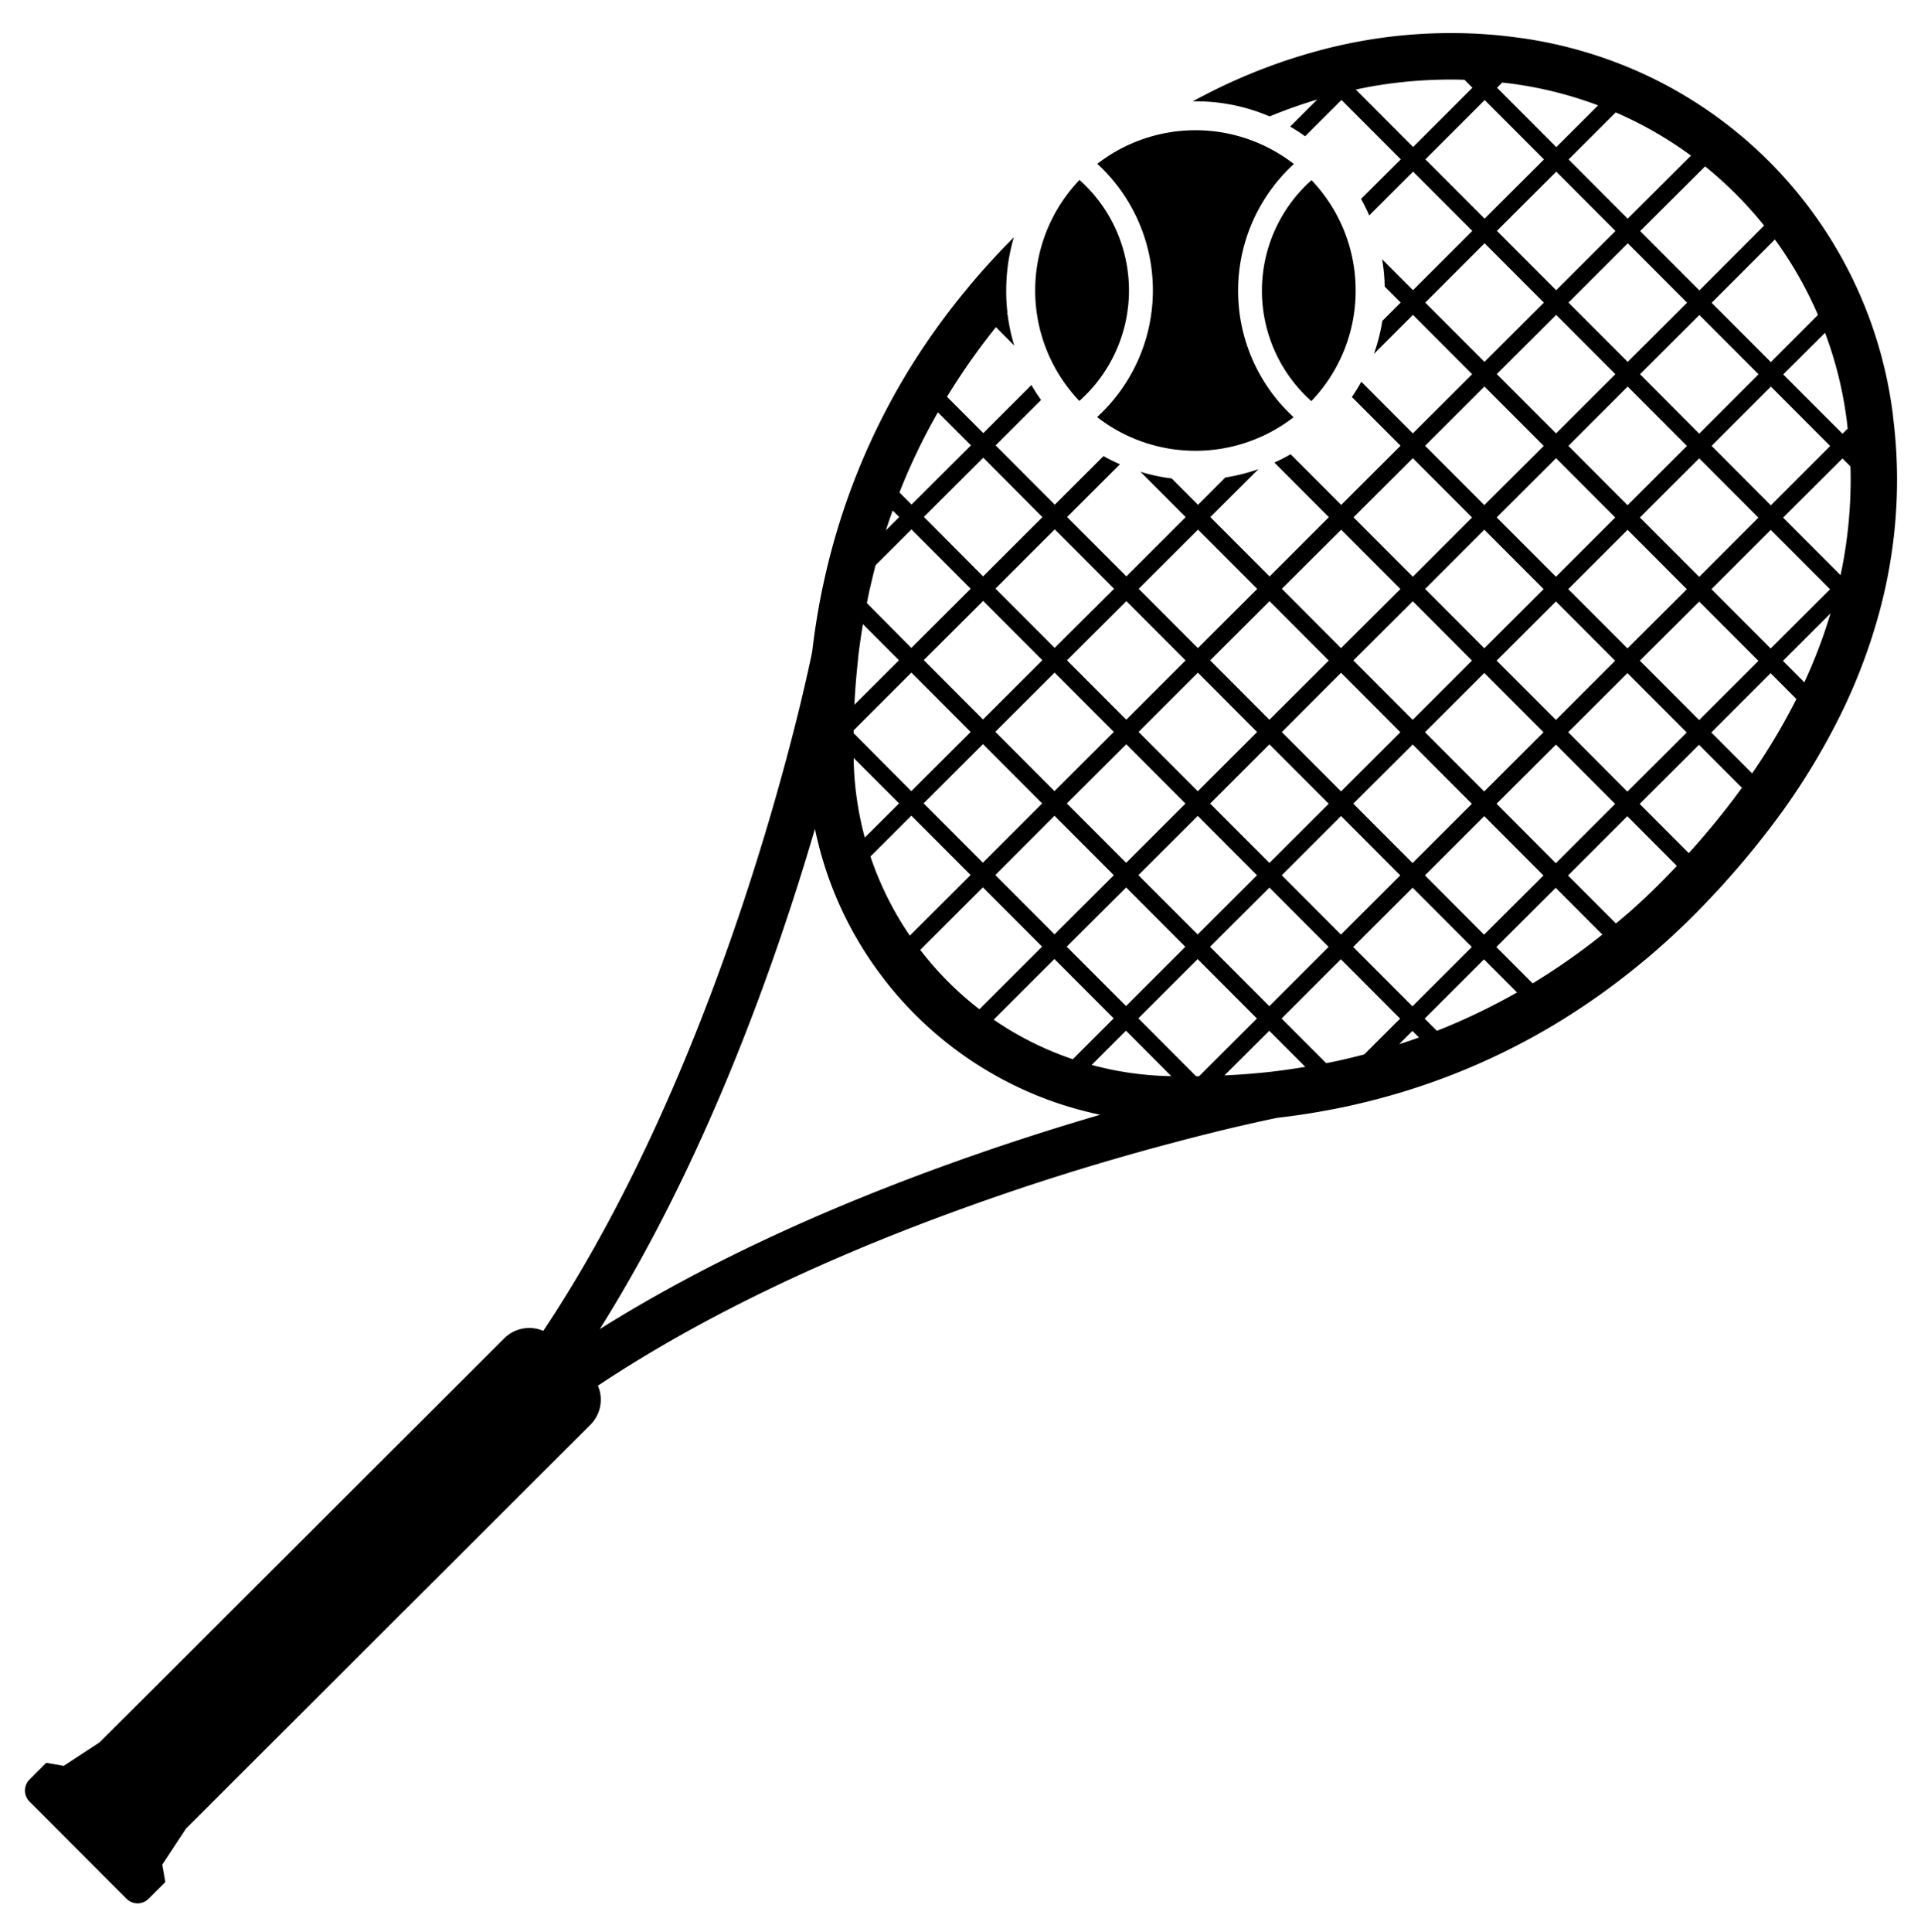 <svg xmlns="http://www.w3.org/2000/svg" viewBox="0 0 1153.13 1159.38">
  <title>yellowball-tennis-racket-icon</title>
  <g>
    <path d="M1136.35,249.76c-.18-1.43-.35-2.83-.56-4.36A260.88,260.88,0,0,0,980.84,41.81a265.47,265.47,0,0,0-67.29-18.92l-1.19-.14-2.79-.38a289.82,289.82,0,0,0-37.06-2.51,303.26,303.26,0,0,0-55.46,4.8c-8.37,1.53-16.57,3.34-24.31,5.42a341.5,341.5,0,0,0-65,24.6c-3.94,2-7.85,4-11.76,6.13.56,0,1.15,0,1.71,0a112,112,0,0,1,44.42,9.07,301.08,301.08,0,0,1,28.64-10.16L774.43,76a103.67,103.67,0,0,1,9,5.79L805.27,60l35.58,35.63L817,119.38a107.31,107.31,0,0,1,4.91,9.91L848.23,103l35.55,35.6-35.6,35.58-18.54-18.57A106.13,106.13,0,0,1,831.19,172l9.59,9.6-11,11a109.8,109.8,0,0,1-5.08,19.84L848.16,189l35.55,35.6L848.1,260.12l-30.94-31q-2.61,4.71-5.65,9.17l29.2,29.24L805.1,303.05l-30.38-30.43a98.64,98.64,0,0,1-9.73,5l32.71,32.78L762.1,346l-35.57-35.64,28.86-28.78a109.5,109.5,0,0,1-19.85,5L719.14,303l-15.82-15.85a106.5,106.5,0,0,1-18.76-4l27.18,27.23-35.6,35.57-35.58-35.63,31.73-31.68a105.69,105.69,0,0,1-9.9-4.89l-29.21,29.17-35.55-35.6,27.3-27.25a98,98,0,0,1-5.78-9l-28.9,28.89-21.78-21.82a395.1,395.1,0,0,1,29.36-41.79l11,11.07a110.08,110.08,0,0,1-4-18.8l-.42-.42a4,4,0,0,1,.35-.38A107.42,107.42,0,0,1,604,174.3a113.22,113.22,0,0,1,4.59-31.87q-9,9-17.28,18.3c-3.77,4.18-7.43,8.47-10.82,12.61a420.88,420.88,0,0,0-36.94,52A411.53,411.53,0,0,0,495.42,345.2c-.63,2.76-1.22,5.51-1.82,8.27-2.52,12.23-4.59,25-6.06,37.72l-.21,1.05c-.91,4.32-3.36,15.83-7.49,32.85-17.71,72.45-65.62,241.34-153.72,373.72a21.2,21.2,0,0,0-23.44,4.48L59.83,1045.74l-21.6,14.14-9.91-1.75a1.23,1.23,0,0,0-1,.31l-9.63,9.66a9.34,9.34,0,0,0,0,13.18L76,1139.67a9.3,9.3,0,0,0,13.15,0l9.67-9.65a1.09,1.09,0,0,0,.31-1l-1.73-9.87,14.21-21.58L354.42,855.12a21.28,21.28,0,0,0,4.49-23.43c60.26-40.06,134.43-76,221.5-107.27,40.22-14.51,81.91-27.48,123.87-38.57,10.05-2.68,19.67-5.11,28.6-7.3,17-4.1,28.5-6.53,32.86-7.44l1.08-.2c12.91-1.49,25.6-3.54,37.57-6,2.82-.55,5.61-1.14,8.33-1.8a408.94,408.94,0,0,0,120-47.93,425.06,425.06,0,0,0,52-36.78c4.26-3.45,8.51-7.11,12.7-10.83a450,450,0,0,0,32.67-32.17c.7-.66,1.36-1.39,2.06-2.16,1.12-1.18,2.23-2.4,3.14-3.48a515.79,515.79,0,0,0,34.81-43,412.2,412.2,0,0,0,33.56-55.42,340.64,340.64,0,0,0,24.74-64.92c2.24-8.4,4.09-16.63,5.46-24.41a300.18,300.18,0,0,0,2.45-92.2Zm-28.22-.58c.18,1.22.35,2.4.52,3.9s.32,2.76.45,4.15l-3.1,3.1-35.58-35.6,25.1-25A232.66,232.66,0,0,1,1108.13,249.18ZM547.06,489.55l35.57,35.64-36.47,36.38A193.09,193.09,0,0,1,522.83,515c-.1-.32-.21-.63-.31-.95Zm-27.95,13.16a194.48,194.48,0,0,1-6.66-46c0-.59,0-1.22,0-1.77l27.25,27.25Zm336.28-63.26L891,403.91l35.54,35.6-35.6,35.54Zm28.14,43L847.93,518l-35.58-35.64L848,446.84Zm14.86-85.95L934,361l35.54,35.6L934,432.12Zm43-42.9L977,318l35.57,35.64-35.63,35.54Zm.07-86,35.6-35.58,35.57,35.64L977,303.23Zm42.93,43L1020,275.09l35.54,35.6L1020,346.23Zm.07-86,35.63-35.54,35.54,35.6L1020,260.3Zm-7.39-7.4-35.54-35.6,35.6-35.57,35.58,35.63Zm-42.93-43-35.58-35.63,35.64-35.55,35.54,35.61Zm35.53,50.39-35.6,35.54-35.58-35.6,35.64-35.54Zm-.07,86L934,346.16l-35.58-35.6L934.06,275Zm-43,43L891,389.09l-35.54-35.6L891,317.94Zm-43,42.89L848,432.05l-35.58-35.64,35.64-35.54Zm-43,43L805,475l-35.54-35.6L805,403.8Zm-43,42.93L762,517.94l-35.57-35.63L762,446.77ZM719,474.91l-35.54-35.6,35.6-35.58,35.54,35.64Zm-7.4,7.39L676,517.87l-35.58-35.63,35.64-35.54Zm-43,43L633,560.8l-35.54-35.6L633,489.62ZM633,474.84l-35.54-35.6,35.6-35.54,35.54,35.6Zm-42.93-43L554.53,396.2l35.63-35.54,35.55,35.6Zm35.53,50.39L590,517.8l-35.57-35.63,35.63-35.55ZM590,532.59l35.54,35.6-37.62,37.56a193.84,193.84,0,0,1-35.51-35.63Zm42.93,43,35.58,35.64L644,635.72c-.32-.1-.63-.21-1-.31A192.91,192.91,0,0,1,596.48,612Zm7.4-7.39L676,532.66l35.54,35.6-35.6,35.58Zm43-42.93L719,489.7l35.54,35.63-35.6,35.54ZM762,532.73l35.54,35.6-35.6,35.58-35.58-35.64Zm7.4-7.39L805,489.77l35.54,35.63-35.6,35.54Zm78.56,7.46,35.55,35.6L847.86,604l-35.58-35.64Zm7.4-7.39,35.6-35.57,35.55,35.63L890.86,561Zm43-43L934,446.91l35.54,35.6-35.6,35.58Zm43-42.93L976.92,404l35.57,35.63-35.6,35.51Zm43-42.93L1020,361.05l35.54,35.6-35.6,35.54Zm43-42.93,35.6-35.57,35.58,35.63-35.64,35.54Zm.07-86,35.6-35.58,35.58,35.64L1063,303.3Zm38-123.88a234.55,234.55,0,0,1,25.84,45.29L1063,217.33l-35.54-35.6Zm-6.45-8.37L1020.1,174.3l-35.57-35.6,39-38.85A234.57,234.57,0,0,1,1059,135.45Zm-43.91-42-38,37.88L941.6,95.7l28.27-28.23A234,234,0,0,1,1015.11,93.42ZM901.78,49.56c1.46.18,2.92.32,4.39.49l2.41.32,1.15.17a236.4,236.4,0,0,1,49.58,12.7L934.21,88.3,898.63,52.66Zm-87.93,4.18c2.69-.55,5.38-1.11,8.13-1.63a276.23,276.23,0,0,1,50.4-4.35c2.23,0,4.46.07,6.73.14l4.74,4.75-35.6,35.58Zm41.78,41.89,35.6-35.58,35.58,35.64-35.63,35.54Zm-.07,86L891.16,146l35.58,35.64L891.1,217.19ZM891.09,232l35.58,35.63L891,303.16l-35.54-35.6Zm-43,43,35.55,35.6-35.57,35.55-35.58-35.64Zm-43,42.93,35.54,35.6L805,389l-35.54-35.61Zm-7.46,78.53L762,432l-35.57-35.64,35.63-35.54Zm-78.5-78.6,35.54,35.6-35.6,35.54-35.54-35.6Zm-7.46,78.53-35.6,35.58-35.58-35.64,35.64-35.54Zm-42.93-43L633.1,388.87l-35.54-35.6,35.6-35.57Zm-43-43-35.61,35.57L554.6,310.24l35.63-35.54Zm-85.71-15.11A369.38,369.38,0,0,1,563,247.47l19.83,19.83-35.64,35.54-7.28-7.3A2.11,2.11,0,0,1,540.07,295.19Zm-4.2,11.13,3.94,3.91-8,8C533.11,314.2,534.48,310.22,535.87,306.32Zm-14.93,52.82c.52-2.51,1-5.06,1.68-7.64q1.41-6.22,3-12.34l21.54-21.5,35.54,35.6-35.6,35.54L520.38,362C520.55,361.06,520.73,360.08,520.94,359.14Zm-5.82,36.26,0-.17v-.11l0-.31c.81-6.84,1.79-13.63,2.91-20.29l21.64,21.67L512.87,423C513.33,413.81,514.07,404.57,515.12,395.4Zm-2.72,42.9,34.73-34.71,35.58,35.64-35.64,35.54L512.36,440C512.4,439.45,512.4,438.85,512.4,438.3ZM571,698.16c-81.38,29.22-152,62.57-211,99.6C423.54,696.67,465.2,579.32,489.19,497.53a228.48,228.48,0,0,0,7.24,26.54A220.07,220.07,0,0,0,528,584.15a217,217,0,0,0,21.29,24.74,221.25,221.25,0,0,0,84.6,52.91,226.3,226.3,0,0,0,26.53,7.27C630.18,677.91,600.18,687.65,571,698.16Zm130.3-52.28a194.88,194.88,0,0,1-46-6.7l20.59-20.56,27.22,27.3C702.5,645.88,701.91,645.88,701.28,645.88Zm18.48.09H718l-34.67-34.73,35.6-35.58,35.55,35.64Zm43.46-2.72-.52.07h-.11l-.1,0q-13.77,1.51-27.49,2.14l26.88-26.79,21.64,21.67Q773.53,642,763.22,643.25Zm43.25-7.32c-2.48.59-5,1.11-7.57,1.63-.94.17-1.92.35-2.86.55l-26.76-26.8,35.6-35.58,35.54,35.64-21.53,21.5C814.77,633.94,810.62,635,806.47,635.93Zm33.35-9.18,8-8,3.94,3.94C847.84,624.14,843.83,625.46,839.82,626.75Zm23-8.18a1.23,1.23,0,0,1-.31.14l-7.32-7.33,35.6-35.58,19.83,19.86A380.9,380.9,0,0,1,862.87,618.57ZM920,590.23l-21.78-21.82,35.64-35.54,28,28.06A395.84,395.84,0,0,1,920,590.23Zm58.9-43.51c-2.93,2.58-5.89,5.09-8.89,7.56l-28.75-28.79,35.6-35.58,29.72,29.81C997.7,529.16,988.45,538.25,978.92,546.72Zm35.54-35.47a6.68,6.68,0,0,0-.7.8l-29.48-29.53,35.6-35.51,25.79,25.83A482.08,482.08,0,0,1,1014.46,511.25Zm37.32-47.09-24.5-24.53,35.6-35.58,15.47,15.5A377.13,377.13,0,0,1,1051.78,464.16Zm31.32-54.65-12.82-12.85,28.55-28.5A308.59,308.59,0,0,1,1083.1,409.51ZM1106.46,337c-.49,2.69-1,5.41-1.65,8.2l-34.46-34.52L1106,275.16l4.77,4.78c.07,2.26.14,4.5.13,6.76A276.48,276.48,0,0,1,1106.46,337Z"/>
    <g>
      <path d="M677.69,174.35a88.79,88.79,0,0,1-29.78,66.3A96.09,96.09,0,0,1,648,108,88.76,88.76,0,0,1,677.69,174.35Z"/>
      <path d="M776.5,250.43a96.21,96.21,0,0,1-117.94-.1,103.11,103.11,0,0,0,.12-152,96.23,96.23,0,0,1,118,.1,103.12,103.12,0,0,0-.13,152Z"/>
      <path d="M813.77,174.46a95.74,95.74,0,0,1-26.61,66.3,88.87,88.87,0,0,1,.11-132.64A95.77,95.77,0,0,1,813.77,174.46Z"/>
    </g>
  </g>
</svg>

